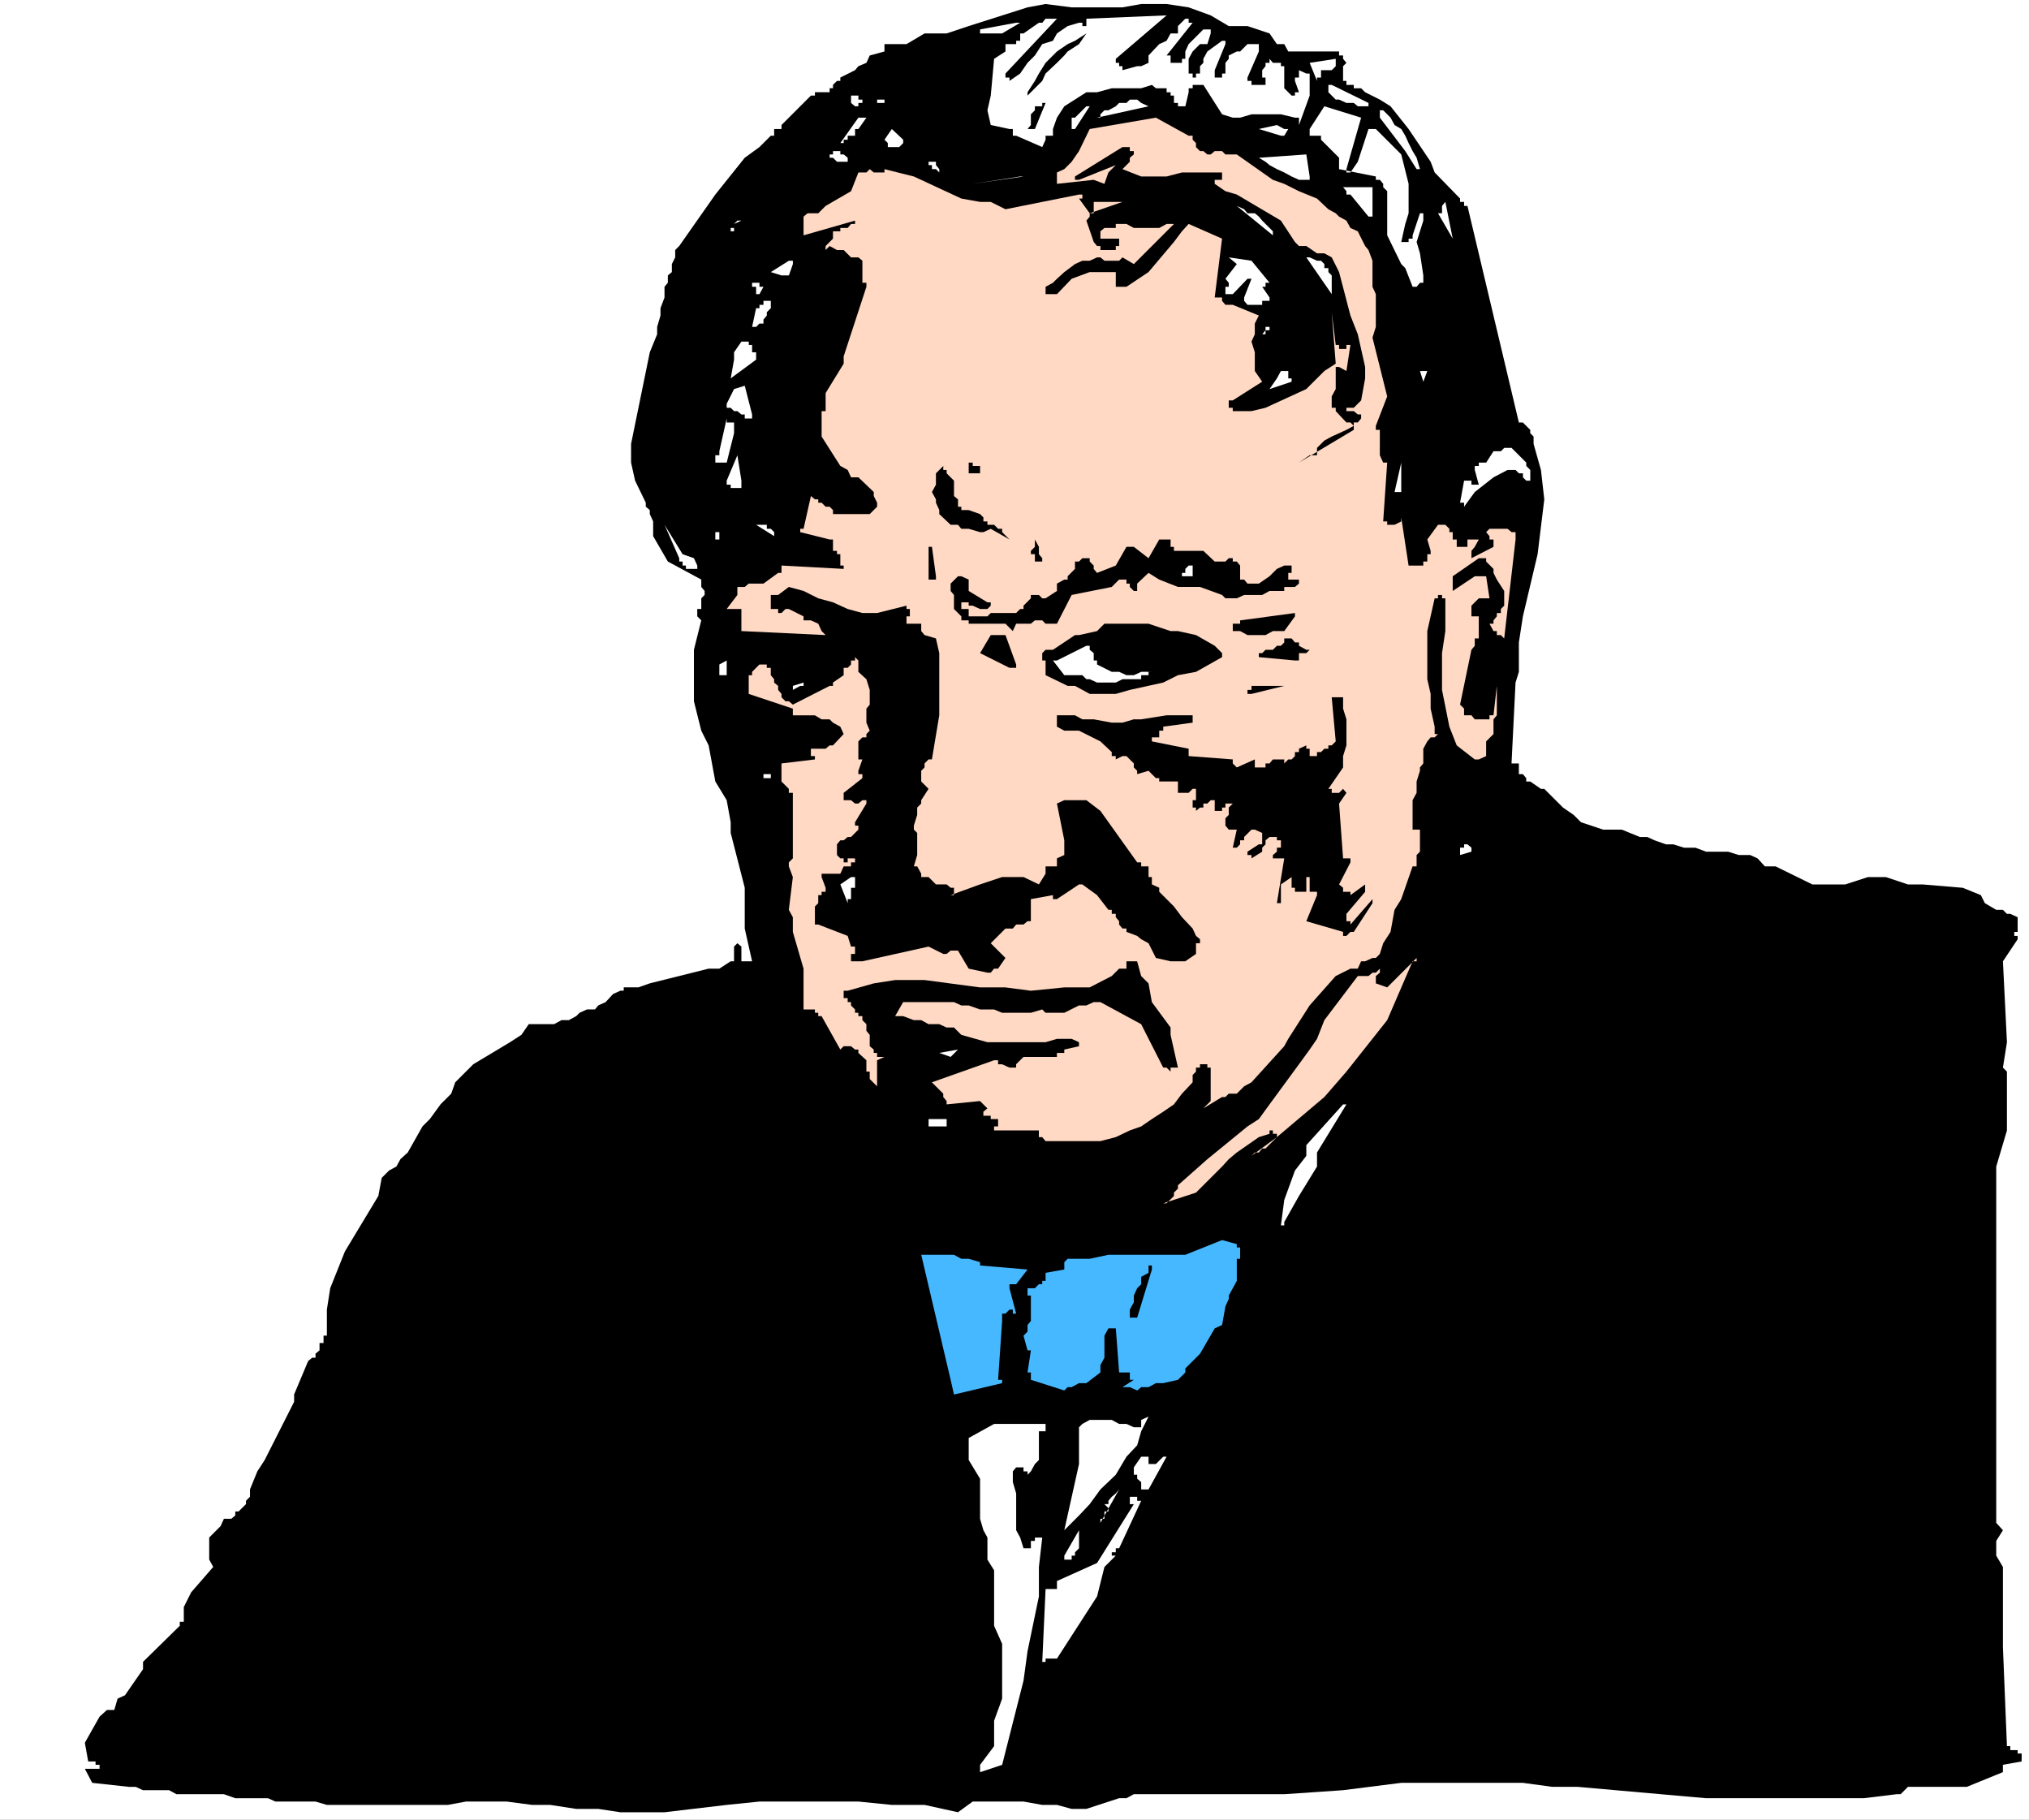 <?xml version="1.0" encoding="UTF-8" standalone="no"?>
<svg
   version="1.0"
   width="129.766mm"
   height="116.354mm"
   id="svg83"
   sodipodi:docname="Male 99.wmf"
   xmlns:inkscape="http://www.inkscape.org/namespaces/inkscape"
   xmlns:sodipodi="http://sodipodi.sourceforge.net/DTD/sodipodi-0.dtd"
   xmlns="http://www.w3.org/2000/svg"
   xmlns:svg="http://www.w3.org/2000/svg">
  <rect width="100%" height="100%" fill="#808080" stroke="none"/>
  <sodipodi:namedview
     id="namedview83"
     pagecolor="#ffffff"
     bordercolor="#000000"
     borderopacity="0.25"
     inkscape:showpageshadow="2"
     inkscape:pageopacity="0.0"
     inkscape:pagecheckerboard="0"
     inkscape:deskcolor="#d1d1d1"
     inkscape:document-units="mm" />
  <defs
     id="defs1">
    <pattern
       id="WMFhbasepattern"
       patternUnits="userSpaceOnUse"
       width="6"
       height="6"
       x="0"
       y="0" />
  </defs>
  <path
     style="fill:#ffffff;fill-opacity:1;fill-rule:evenodd;stroke:none"
     d="M 0,439.762 H 490.455 V 0 H 0 Z"
     id="path1" />
  <path
     style="fill:#000000;fill-opacity:1;fill-rule:evenodd;stroke:none"
     d="m 488.678,424.737 v -0.969 h -0.97 v -0.808 h -1.778 v -0.969 h -0.808 l -0.97,-23.911 v -5.17 -14.217 l -1.616,-2.746 v -3.554 l 1.616,-2.585 -1.616,-1.777 v -4.524 -1.777 -9.694 -70.116 l 2.586,-8.724 v -14.217 l -0.97,-0.969 0.97,-6.139 -0.97,-19.549 3.555,-5.331 v -0.808 h -0.808 v -0.969 h 0.808 v -3.554 l -1.778,-0.808 h -0.808 l -0.97,-0.969 h -1.616 l -2.747,-1.616 -0.97,-1.939 -4.363,-1.777 -9.696,-0.808 h -3.555 l -5.333,-1.777 h -4.363 l -5.494,1.777 h -7.918 l -8.888,-4.362 h -2.586 l -1.778,-1.939 -1.778,-0.808 h -2.747 l -2.586,-0.808 h -5.333 l -2.586,-0.969 h -2.747 l -2.586,-0.808 h -1.778 l -2.747,-0.969 -1.778,-0.808 h -1.778 l -4.363,-1.777 h -4.525 l -5.333,-1.777 -1.778,-1.777 -2.586,-1.777 -4.525,-4.524 h -0.808 l -2.586,-1.777 h -0.97 v -0.808 l -0.808,-0.969 h -0.97 v -2.585 h -1.778 l 0.97,-19.549 0.808,-2.585 v -7.109 l 0.97,-6.301 3.555,-15.025 1.616,-13.248 -0.808,-7.109 -1.778,-6.301 v -1.777 l -0.808,-0.808 v -0.808 l -1.778,-1.777 h -0.97 L 354.712,49.76 h -0.808 V 48.791 H 352.934 V 47.983 l -6.141,-6.301 -0.97,-2.585 -5.333,-7.916 -4.363,-5.493 -2.586,-1.616 -3.555,-1.777 -0.97,-0.969 h -1.778 v -0.808 h -1.778 v -0.969 h -0.808 v -3.554 l 0.808,-0.808 -0.808,-0.969 V 13.409 h -0.97 v -0.969 h -12.282 l -0.97,-1.777 h -1.778 l -1.778,-2.585 -5.333,-1.777 h -4.525 l -4.363,-2.585 -5.333,-1.939 -5.333,-0.808 h -6.141 l -4.525,0.808 h -12.282 l -6.302,-0.808 -4.363,0.808 -14.221,4.524 -5.333,1.777 h -5.333 l -4.363,2.585 h -5.333 v 1.777 l -3.555,0.969 -0.808,1.777 -1.939,0.808 -0.808,0.969 -3.555,1.777 v 0.808 h -0.808 l -0.97,0.969 v 0.808 h -0.808 v 0.969 h -3.555 v 0.808 h -0.97 l -7.11,7.109 V 31.181 h -0.808 -0.97 v 1.616 h -0.808 l -2.747,2.746 -3.555,2.585 -7.11,8.886 -8.726,12.44 -0.97,0.969 v 1.777 l -0.808,1.616 v 1.939 l -0.97,0.808 v 1.777 l -0.808,0.969 v 2.585 l -0.97,2.585 v 1.777 l -0.808,2.746 v 1.777 l -1.778,4.362 -4.525,22.134 v 4.524 l 0.97,4.362 2.586,5.331 v 0.969 l 0.97,0.808 v 0.969 l 0.808,1.777 v 3.554 l 3.555,6.139 8.08,4.362 v 1.777 l 0.808,0.969 v 0.969 l -0.808,0.808 v 2.585 h -0.97 v 1.777 l 0.97,0.969 -1.778,7.109 v 12.44 l 1.778,7.109 1.778,3.554 1.616,8.724 2.747,4.524 0.97,5.331 v 2.585 l 3.394,13.248 v 9.855 l 1.778,7.916 h -2.586 v -3.554 l -0.97,-0.808 -0.808,0.808 v 3.554 h -0.808 l -2.747,1.777 h -2.586 l -14.221,3.554 -2.747,0.969 h -3.555 v 0.808 h -0.808 l -1.778,0.808 -1.778,1.939 -1.778,0.808 -0.808,0.969 h -1.939 l -1.778,0.808 -0.808,0.808 -1.778,0.969 h -1.778 l -1.778,0.969 h -6.141 l -1.778,2.585 -2.747,1.777 -8.888,5.331 -4.363,4.362 -0.97,2.747 -2.586,2.585 -2.586,3.554 -1.778,1.777 -3.555,6.301 -1.778,1.616 -0.97,1.777 -1.778,0.969 -1.778,1.777 -0.808,4.362 -8.08,13.409 -3.555,8.886 -0.808,5.17 v 6.301 h -0.808 v 1.777 h -0.97 v 1.777 l -0.97,0.808 v 0.969 h -0.808 l -0.97,0.808 -3.394,8.078 v 1.777 l -7.11,14.056 -1.778,2.746 -1.778,4.362 v 1.777 l -0.97,0.969 v 0.808 l -1.778,1.777 h -0.808 v 0.969 l -0.97,0.808 h -1.778 l -0.808,1.777 -2.747,2.747 v 5.331 l 0.97,1.777 -5.333,6.139 -1.778,3.554 v 3.554 h -0.97 v 0.969 l -8.888,8.724 v 1.777 l -4.363,6.301 -1.778,0.808 -0.808,2.746 h -1.778 l -1.778,1.616 -3.555,6.301 0.808,4.524 h 1.778 v 0.808 h 0.97 v 0.969 h -3.555 l 1.778,3.393 8.888,0.969 h 1.616 l 1.778,0.808 h 6.302 l 1.778,0.969 h 4.363 1.778 5.333 l 2.747,0.969 h 7.918 l 1.778,0.808 h 9.696 l 2.747,0.808 h 29.25 l 4.363,-0.808 h 9.858 l 6.141,0.808 h 4.363 l 6.302,0.969 h 5.333 l 5.333,0.808 h 10.666 l 15.029,-1.777 7.918,-0.808 h 23.917 l 8.08,0.808 h 7.918 l 8.08,1.777 3.555,-2.585 h 12.282 l 4.525,0.808 h 3.555 l 3.555,0.969 h 3.555 l 7.918,-2.585 h 1.778 l 1.778,-0.969 h 3.555 0.808 9.858 22.139 l 14.221,-0.969 14.059,-1.777 h 29.411 l 7.11,0.969 h 6.141 l 31.027,2.746 h 38.138 l 7.918,-0.969 h 0.97 l 1.778,-1.777 h 14.221 l 8.726,-3.554 v -0.808 -0.969 l 4.525,-0.808 z"
     id="path2" />
  <path
     style="fill:#ffffff;fill-opacity:1;fill-rule:evenodd;stroke:none"
     d="m 369.902,116.161 v -2.585 l -0.97,-0.969 v -0.808 l -3.555,-3.554 h -1.778 l -0.808,0.808 h -1.778 l -1.778,2.747 h -1.778 v 0.808 h -0.97 v 0.969 l 0.97,3.554 h -1.778 v -0.969 h -1.778 l -0.97,5.331 h 0.97 v 0.969 l 2.586,-3.554 4.525,-3.554 3.394,-1.777 h 1.939 l 0.808,0.808 h 0.97 v 0.969 l 0.808,0.808 h 0.97 v 0.969 z"
     id="path3" />
  <path
     style="fill:#ffd9c4;fill-opacity:1;fill-rule:evenodd;stroke:none"
     d="m 366.347,130.378 v -1.777 h -0.97 l -0.97,-0.808 h -4.363 l -0.808,0.808 0.808,0.969 v 0.808 h 0.97 v 1.777 l -5.333,2.747 v -1.777 l 0.808,-0.969 0.97,-1.777 h -1.778 -0.97 v 1.777 h -2.586 v -1.777 h -0.97 v -1.777 h -0.808 v -0.808 l -0.97,-0.969 h -1.778 l -2.586,3.554 0.808,2.747 v 0.808 h -0.808 v 1.777 h -0.97 v 0.969 h -3.555 l -1.778,-11.632 v 0.969 l -1.616,0.808 h -1.778 v -0.808 h -0.97 l 0.97,-14.217 h -0.97 l -0.808,-1.777 v -6.139 h -0.97 v -0.969 l 2.747,-7.109 -3.555,-14.217 0.808,-2.585 v -7.916 l -0.808,-1.777 v -6.301 l -0.97,-2.585 -0.808,-0.969 -1.778,-3.554 -1.778,-0.808 -0.97,-1.777 -1.778,-0.969 -0.808,-0.808 -1.778,-0.969 -2.747,-2.585 -4.363,-1.777 -3.555,-1.777 -2.747,-0.969 -8.726,-6.139 h -2.747 l -0.808,-0.808 h -1.778 l -0.97,0.808 h -0.808 l -0.97,-0.808 h -0.808 l -0.97,-0.969 V 34.574 l -0.808,-0.808 v -0.969 h -0.97 l -7.918,-4.362 -15.998,2.746 -2.586,5.331 -1.778,2.585 -1.778,1.777 -1.778,0.808 v 2.746 l 8.888,-0.969 2.586,0.969 0.97,-2.746 1.778,-1.777 -8.888,3.554 h -0.97 v -0.808 l 11.474,-7.109 h 1.778 v 0.969 h 0.97 v 0.808 l -0.97,0.808 v 0.969 l -1.778,1.777 4.525,1.777 h 6.141 l 3.717,-0.969 h 9.696 v 1.777 h -1.778 v 0.969 l 2.586,1.777 2.747,0.808 10.666,6.301 3.394,5.17 0.97,0.969 h 1.778 l 2.586,1.777 h 1.778 l 1.778,0.969 1.778,3.554 2.747,10.501 1.778,4.524 1.778,7.916 v 2.746 l -0.97,5.331 -1.778,1.777 h -1.778 v -0.969 1.777 h 1.778 l 0.97,0.808 h 0.808 v 0.969 l -0.808,0.969 h -0.97 v 0.808 l -0.808,-0.808 h -0.97 l -2.586,-2.746 v -0.808 h -0.97 v -2.746 l 0.97,-1.777 v -5.331 h 0.808 l 1.778,0.969 0.97,-6.301 h -0.97 v 0.969 h -1.778 v -0.969 h -0.808 l -0.97,-7.916 0.97,12.44 -2.747,1.777 -1.778,1.777 -2.586,2.585 -9.858,4.524 -3.394,0.808 h -4.525 v -0.808 h -0.97 v -1.777 h 0.97 l 7.11,-4.524 -1.778,-2.585 v -4.524 l -0.808,-2.585 0.808,-1.777 v -2.585 l 0.97,-1.939 -6.302,-2.585 h -1.778 l -0.808,-0.969 v -0.808 h -1.778 l 1.778,-14.217 -8.08,-3.554 -1.616,1.777 -1.939,2.585 -6.141,7.27 -5.333,3.554 H 269.71 V 65.754 h -6.302 l -4.363,1.616 -3.555,3.716 h -2.747 v -1.777 l 1.778,-0.969 0.97,-0.969 1.778,-1.616 2.586,-1.939 1.778,-0.808 h 1.778 l 1.778,-0.808 h 0.808 l 0.97,0.808 h 3.555 l 0.808,-0.808 2.747,1.616 9.696,-9.694 h -1.778 l -1.778,0.969 h -6.141 l -1.778,-0.969 h -2.586 v 0.969 h -2.747 l -0.97,0.808 v 1.777 h 4.525 v 1.777 h -0.808 v 0.969 h -3.717 v -0.969 h -0.808 l -0.808,-0.969 -1.778,-5.17 0.808,-0.969 v -0.808 l 7.918,-2.746 h -6.949 v 2.746 h -0.97 l -2.586,-3.554 h 0.808 v -0.969 h -0.808 l -17.776,3.554 -3.555,-1.777 h -2.586 l -4.525,-0.808 -11.474,-5.331 -7.11,-1.777 v 0.808 h -2.586 l -0.97,-0.808 -0.808,0.808 h -1.939 l -1.778,4.524 -6.141,3.554 -1.778,1.777 h -2.586 l -0.97,0.808 v 0.969 0.808 0.969 0.808 0.969 l 12.443,-3.554 v 0.808 h -0.97 l -0.808,0.969 h -1.778 v 0.808 h -1.778 v 1.777 l -1.778,1.777 v 0.969 l 0.97,-0.969 1.778,0.969 h 1.616 l 1.778,1.777 h 1.778 l 0.97,0.808 v 5.331 h 0.97 v 0.969 l -5.494,16.802 v 1.777 l -4.363,7.109 v 4.362 h -0.97 v 6.139 l 4.525,7.109 1.778,0.969 0.808,1.777 h 1.778 l 3.717,3.554 v 0.969 l 0.808,1.616 v 0.969 l -1.778,1.777 h -8.888 v -0.969 l -0.808,-0.808 h -0.97 l -0.97,-0.969 h -0.808 v -0.808 h -0.808 l -0.97,-0.808 -1.778,7.916 h -0.808 v 0.808 l 7.11,1.777 h 0.808 v 2.747 h 0.97 v 0.808 h 0.808 v 2.746 h 0.808 v 0.808 l -15.029,-0.808 v 1.777 h -0.808 l -3.555,2.585 h -3.555 l -0.97,0.808 h -1.778 v 1.939 l -2.586,3.393 h 3.555 v 5.331 l 20.362,0.969 -0.97,-0.969 -0.808,-1.777 -1.778,-0.808 h -1.778 v -0.969 l -3.555,-1.777 h -0.808 l -0.97,0.969 h -0.808 v -0.969 h -1.778 v -3.393 h 1.778 l 2.586,-1.939 3.555,0.969 3.555,1.777 3.555,0.969 3.555,1.616 3.555,0.969 h 3.555 l 7.11,-1.777 v 0.808 h 0.808 v 1.777 h -0.808 v 1.777 h 3.555 v 1.777 l 0.808,0.969 2.747,0.808 0.808,3.554 v 15.025 l -1.778,10.663 h -0.808 l -0.97,0.969 v 0.969 l -0.808,0.808 v 2.585 l 1.778,1.777 -1.778,2.747 v 0.808 l -0.97,0.969 v 1.777 l -0.808,2.585 v 0.969 l 0.808,0.808 v 5.331 l -0.808,2.746 h 0.808 l 0.97,1.777 v 0.808 h 0.808 0.97 l 1.778,1.777 h 2.586 l 0.97,0.808 h 0.808 v 1.777 h -0.808 l 7.11,-2.585 5.333,-1.777 h 0.808 0.97 3.394 l 3.717,1.777 1.616,-2.585 v -1.777 h 1.778 0.97 v -0.969 -0.969 l 1.778,-0.808 v -1.777 -0.808 -0.969 l -1.778,-8.886 1.778,-0.808 h 5.333 l 3.394,2.585 8.888,12.44 h 0.97 v 0.969 h 1.778 v 1.777 0.808 h 0.808 v 1.777 l 1.778,0.808 v 0.969 l 3.555,3.554 1.939,2.585 2.586,2.747 0.808,1.777 0.97,0.808 v 0.969 h -0.97 v 2.585 l -2.586,1.777 h -3.555 l -3.555,-0.808 -1.778,-3.554 -1.778,-0.969 -0.97,-0.808 -2.586,-0.969 v -0.808 h -0.97 l -0.808,-0.969 v -0.808 l -0.808,-0.969 v -0.808 h -0.97 v -0.969 h -0.808 l -2.747,-3.554 -3.555,-2.585 h -0.808 l -5.333,3.554 h -0.97 v -0.969 l -5.333,0.969 v 5.331 h -0.808 l -0.97,0.808 h -1.778 l -0.808,0.969 h -1.778 l -3.555,3.554 3.555,3.554 -1.778,2.585 h -0.97 l -0.808,0.969 h -0.808 l -4.525,-0.969 -2.586,-4.362 h -1.778 l -0.97,0.808 h -0.808 l -3.555,-1.777 -15.998,3.554 h -0.97 -0.808 -0.97 v -1.777 h 0.97 v -0.808 h 0.808 -0.808 v -0.969 h -0.97 l -0.808,-2.585 -7.11,-2.746 h -0.808 v -4.362 l 0.808,-0.808 v -1.939 h 0.808 v -0.808 h 0.97 v -0.969 l -0.97,-2.585 v -0.808 h 4.525 l 0.808,-1.777 h 0.97 0.808 v -0.969 h 0.97 v -0.969 h -1.778 v 0.969 h -0.97 v -0.969 h -0.808 l -0.808,-0.808 v -2.585 l 0.808,-0.969 h 0.808 l 0.97,-0.808 h 0.808 l 1.778,-1.777 v -0.969 h -0.808 v -0.808 l 2.747,-4.524 v -0.808 h -0.97 l -0.97,0.808 h -0.808 l -0.97,-0.808 h -0.808 -0.97 v -1.777 l 4.525,-3.554 v -0.969 h -0.97 v -0.808 l 0.97,-2.747 h -0.97 v -4.362 l 0.97,-0.969 h 0.97 v -0.808 l 0.808,-0.808 -0.808,-1.939 v -3.393 l 0.808,-0.969 v -3.554 l -0.808,-2.585 -1.939,-1.777 v -2.746 l -0.808,-0.808 v 0.808 h -0.97 v 0.969 l -0.808,0.808 h -0.97 v 1.777 l -2.586,1.777 v 0.808 h -0.808 l -8.888,4.524 -0.97,-0.808 h -0.808 l -0.97,-0.969 v -0.808 l -0.808,-0.969 v -0.969 l -0.97,-0.808 v -0.808 l -0.808,-0.969 v -1.777 h -0.97 v -0.808 h -1.778 l -1.778,1.777 v 0.808 h -0.808 v 4.524 l 10.666,3.554 v 1.616 h 5.333 l 1.616,0.969 h 1.939 l 0.808,0.808 1.778,0.969 0.808,1.777 -2.586,2.746 h -0.808 l -0.97,0.808 h -3.555 v 0.808 h -0.808 0.808 v 0.969 h 0.97 v 0.808 l -8.08,0.969 v 4.362 l 1.778,1.777 v 0.969 h 0.97 v 13.248 1.777 0.808 l -0.97,0.969 v 0.969 l 0.97,2.585 -0.97,7.916 0.97,1.777 v 2.747 0.808 l 2.586,8.886 v 9.855 h 2.747 v 0.808 h 0.808 v 0.808 h 0.808 l 4.525,8.078 0.808,-0.808 h 1.778 l 0.97,0.808 h 0.808 v 0.808 l 1.939,1.777 v 2.747 h 0.808 v 1.777 l 1.778,1.777 v -1.777 -0.969 -0.808 -2.747 l 1.778,-0.808 h -1.778 v -0.969 h -0.808 v -0.808 l -0.97,-0.808 v -2.746 l -0.808,-0.969 v -1.616 l -0.97,-0.969 V 245.569 h -0.97 v -0.808 h -0.808 v -0.808 l -0.97,-0.969 v -0.808 h -0.808 v -0.969 h -0.97 v -1.777 h 0.97 l 6.302,-1.777 5.171,-0.808 h 7.11 l 13.413,1.777 h 6.141 l 6.141,0.808 8.08,-0.808 h 6.141 l 5.333,-2.747 1.778,-1.777 h 0.808 0.97 v -1.777 h 2.586 l 0.97,3.554 1.778,1.777 0.808,4.524 4.525,6.139 v 1.777 l 1.778,7.916 h -1.778 v 0.969 l -0.97,-0.969 h -0.808 l -5.333,-10.501 -9.858,-5.331 h -1.616 l -1.778,0.808 h -1.778 l -3.555,1.777 h -4.525 l -0.808,-0.808 -2.747,0.808 h -6.949 l -1.939,-0.808 h -3.394 l -2.747,-0.969 h -1.778 l -1.778,-0.808 h -12.282 l -1.939,3.393 h 1.939 l 2.586,0.969 h 1.778 l 1.778,0.969 h 2.586 l 1.778,0.808 h 1.778 l 1.778,1.777 6.302,1.777 h 14.059 l 2.747,-0.808 h 3.555 l 1.778,0.808 v 0.969 l -3.555,0.808 v 0.808 h -1.778 v 0.969 h -8.08 l -1.778,1.777 v 0.808 h -1.616 l -1.778,-0.808 h -0.97 v -0.969 h -0.97 l -15.029,5.331 2.747,2.747 v 0.808 l 0.808,0.969 v 0.808 l 8.08,-0.808 1.778,1.777 -0.97,0.808 v 0.969 h -0.808 v 0.808 h -1.778 1.778 v -0.808 h 2.586 v 0.808 h 0.808 0.97 v 1.777 h -0.97 v 0.969 h -0.808 11.635 v 1.616 h 0.808 l 0.808,0.969 h 13.251 l 3.717,-0.969 3.394,-1.616 2.747,-0.969 2.586,-1.777 2.747,-1.777 2.586,-1.777 1.939,-2.585 2.586,-2.747 v -1.777 l 0.808,-0.808 v -0.969 h 0.97 v -0.808 h 1.778 v 0.808 h 0.808 v 8.078 l -1.778,1.777 4.525,-2.747 h 0.808 l 0.808,-0.808 h 1.939 l 1.778,-1.777 1.778,-0.969 7.918,-8.724 0.97,-1.777 5.171,-8.078 6.302,-7.109 3.555,-1.777 h 1.778 l 0.808,-1.777 h 0.97 l 1.778,-0.808 h 0.808 l 0.97,-0.969 0.808,-2.585 1.778,-2.747 0.97,-5.331 1.616,-2.585 2.747,-7.916 h 0.97 v -2.746 l 0.808,-0.808 v -5.331 h -1.778 v -7.109 l 0.97,-1.777 v -2.746 l 0.808,-2.585 v -0.808 l 0.808,-0.969 v -3.554 l 0.97,-1.777 0.808,-0.969 h 0.97 l 0.808,-0.808 h -0.808 v -1.777 l -0.97,-4.362 v -3.554 l -0.808,-3.554 v -11.632 l 1.778,-7.916 h 0.808 v -0.808 h 0.97 v 0.808 h 0.808 v 7.916 l -0.808,5.331 v 8.886 l 1.778,8.886 1.778,4.524 4.363,3.393 h 0.97 l 1.778,-0.808 v -0.969 -0.808 -1.777 l 1.778,-1.777 V 173.837 l 0.808,-0.969 v -7.109 l -0.808,7.109 h -0.97 v 0.969 h -3.555 l -0.808,-0.969 h -0.97 -0.808 v -1.616 l -0.97,-0.969 2.747,-13.248 0.808,-0.969 v -1.777 h 0.97 v -1.777 -3.554 h -1.778 v -2.585 l 1.778,-1.777 h 2.586 l -0.808,-5.331 h -2.747 l -5.333,3.554 v -3.554 l 6.302,-4.362 h 1.778 v 0.808 l 1.778,1.777 v 0.969 l 0.808,1.616 1.778,2.747 v 3.554 l -0.808,0.808 v 0.969 h -0.97 v 0.808 l -0.808,0.969 v 0.808 h -0.97 l 0.97,1.777 h 0.808 v 0.969 h 0.97 l 0.808,0.808 z"
     id="path4" />
  <path
     style="fill:#ffffff;fill-opacity:1;fill-rule:evenodd;stroke:none"
     d="m 357.459,211.965 v -0.808 z"
     id="path5" />
  <path
     style="fill:#ffffff;fill-opacity:1;fill-rule:evenodd;stroke:none"
     d="m 355.681,204.856 -0.97,-0.808 h -0.808 v 0.808 h -0.97 v 0.969 0.808 l 2.747,-0.808 z"
     id="path6" />
  <path
     style="fill:#ffffff;fill-opacity:1;fill-rule:evenodd;stroke:none"
     d="m 351.156,57.676 -1.778,-8.886 -0.808,0.969 v 0.808 0.969 h -0.97 z"
     id="path7" />
  <path
     style="fill:#ffffff;fill-opacity:1;fill-rule:evenodd;stroke:none"
     d="m 345.016,89.665 h -0.97 -0.808 l 0.808,2.585 z"
     id="path8" />
  <path
     style="fill:#ffffff;fill-opacity:1;fill-rule:evenodd;stroke:none"
     d="m 344.046,66.562 -0.808,-5.331 -0.808,-2.746 1.616,-5.17 v -1.777 h -0.808 l -1.778,5.331 v 0.808 h -0.97 v 0.808 h -1.778 l 0.97,-4.362 0.808,-2.585 v -7.109 l -1.778,-7.109 -6.141,-6.139 h -1.778 l -2.586,7.916 -1.778,2.585 h -0.97 v -0.808 l 3.555,-12.44 -8.888,-2.746 -3.555,5.493 v 1.616 h 1.778 0.97 v 0.969 l 4.363,4.362 v 2.746 l 8.888,1.777 v 0.808 h 0.97 l 0.808,0.969 v 0.808 l 0.97,0.969 V 56.869 l 3.394,6.947 0.97,0.969 1.778,4.524 h 0.97 l 0.808,-0.969 h 0.808 z"
     id="path9" />
  <path
     style="fill:#ffffff;fill-opacity:1;fill-rule:evenodd;stroke:none"
     d="m 343.238,40.874 -0.808,-2.746 -0.97,-1.616 -0.97,-1.939 -0.808,-1.777 -0.97,-1.616 -1.616,-0.969 -0.97,-1.777 -1.778,-1.777 h -0.808 v 0.969 0.808 l 6.141,8.078 2.747,4.362 h 0.808 v 0.808 z"
     id="path10" />
  <path
     style="fill:#ffd9c4;fill-opacity:1;fill-rule:evenodd;stroke:none"
     d="m 342.43,231.513 -7.11,7.109 -2.747,-0.969 v -1.777 l 0.97,-0.808 v -0.969 l -0.97,0.969 h -0.808 l -0.97,0.808 h -2.586 l -8.08,10.663 -1.778,4.524 -1.778,2.585 -2.586,3.554 -7.11,9.694 -2.586,3.554 -2.747,1.777 -9.696,7.916 -7.11,6.301 v 0.808 l -0.97,0.969 v 0.808 l -1.778,1.777 h -0.808 l 7.918,-2.585 6.302,-6.301 1.616,-1.777 1.939,-1.616 5.333,-3.716 2.586,-0.808 v -0.808 h 0.808 v 0.808 h 0.97 v 0.808 l -2.747,2.746 h -0.808 l -0.808,0.969 h -0.97 l -0.808,0.808 6.141,-4.524 11.474,-9.694 5.333,-6.139 9.858,-12.44 6.141,-14.217 h 0.97 z"
     id="path11" />
  <path
     style="fill:#ffffff;fill-opacity:1;fill-rule:evenodd;stroke:none"
     d="m 338.713,117.13 v -5.331 l -1.616,7.109 h 1.616 v -0.969 z"
     id="path12" />
  <path
     style="fill:#000000;fill-opacity:1;fill-rule:evenodd;stroke:none"
     d="m 331.764,218.266 v -0.969 l -5.333,6.139 v -0.808 h -0.97 v -1.777 l 4.525,-5.331 v -1.777 l -3.555,2.585 v -0.808 h -1.778 v -0.969 l -0.97,-0.808 2.747,-5.331 v -0.969 h -1.778 l -0.97,-13.248 1.778,-2.585 -0.808,-0.969 -0.97,0.969 h -1.778 v -0.969 h -0.808 l 3.555,-5.17 v -2.747 l 0.808,-2.585 V 173.837 l -0.808,-2.585 v -2.746 h -2.747 l 0.97,10.663 -0.97,0.969 h -0.808 v 0.808 h -0.97 l -0.808,0.808 h -0.97 v 0.969 h -1.778 v -0.969 -0.808 h -0.808 v -0.808 l -1.778,0.808 v 0.808 h -0.97 v 0.969 l -0.808,0.808 h -0.808 l -0.97,0.969 v -0.969 h -2.747 l -0.808,0.969 h -0.97 v 0.969 h -2.586 v -1.939 l -4.363,1.939 -0.97,-0.969 v -0.969 l -10.666,-0.808 v -1.777 l -8.888,-1.777 v -0.969 h 1.778 v -1.616 h 0.97 v -0.969 l 7.11,-0.969 v -1.777 h -0.97 -2.586 -2.747 l -6.141,0.969 h -1.778 l -2.747,0.808 h -2.586 l -4.363,-0.808 h -2.747 l -1.778,-0.969 h -0.808 -0.97 -2.586 v 0.969 1.777 l 1.778,0.969 h 3.555 l 5.171,2.585 2.747,2.585 v 0.969 h 0.97 v 0.808 l 1.616,-0.808 h 0.97 l 1.778,1.777 v 0.969 l 0.808,0.808 v 0.808 l 2.747,-0.808 1.778,1.777 h 0.808 v 0.808 h 0.97 1.778 1.778 v 2.746 h 2.586 l 0.97,-0.969 h 0.808 v 2.747 h -0.808 v 1.777 h 0.808 v 0.808 l 0.97,-0.808 h 0.808 v -0.969 h 0.97 l 0.808,-0.808 h 0.97 v 1.777 0.808 h 1.778 v -0.808 h 0.808 v -0.969 h 1.778 l -0.97,0.969 v 1.777 l -0.808,0.808 v 1.777 l 0.808,0.969 h 1.939 l -0.97,4.362 h 0.97 l 0.808,-0.808 v -0.969 h 0.97 v -0.808 l 1.778,-1.777 h 0.808 l 1.778,0.808 v 2.747 h -0.808 l -2.747,1.777 v 0.808 h 0.97 v 0.808 l 2.586,-1.616 v -0.969 l 0.808,-0.808 v -0.969 l 0.97,-0.808 h 1.778 v 0.808 h 0.97 v 1.777 h -0.97 v 0.969 l -0.97,0.808 v 0.808 h 2.747 l -1.778,10.824 h 0.97 v -4.524 l 2.586,-1.777 v 2.585 h 0.808 v 0.969 h 0.97 v 0.808 -0.808 h 1.778 v -3.554 h 0.808 v 3.554 h 1.778 v 0.808 l -2.586,6.301 8.888,2.585 v 0.969 h 0.808 l 0.97,-0.969 h 0.808 z"
     id="path13" />
  <path
     style="fill:#ffffff;fill-opacity:1;fill-rule:evenodd;stroke:none"
     d="m 331.764,51.537 v -6.301 h -0.97 -0.808 -0.97 -0.808 -0.97 -0.808 -0.97 -0.808 l 0.808,0.969 v 0.808 h 0.97 l 4.363,5.331 h 0.97 z"
     id="path14" />
  <path
     style="fill:#ffffff;fill-opacity:1;fill-rule:evenodd;stroke:none"
     d="m 330.795,24.88 -8.888,-4.362 h -0.808 v 0.808 0.969 l 0.808,0.808 0.97,0.969 h 0.808 l 1.778,0.808 h 1.778 l 0.97,0.808 h 1.778 0.808 z"
     id="path15" />
  <path
     style="fill:#000000;fill-opacity:1;fill-rule:evenodd;stroke:none"
     d="m 327.24,102.913 -1.778,0.969 -1.778,0.808 -1.778,0.808 -1.778,0.969 -1.778,1.777 v 1.777 h -1.778 l -2.586,1.777 13.251,-7.916 h 0.97 -0.97 z"
     id="path16" />
  <path
     style="fill:#ffffff;fill-opacity:1;fill-rule:evenodd;stroke:none"
     d="m 324.654,266.895 -8.888,9.855 v 2.585 l -2.747,3.554 -2.586,7.109 -0.808,6.139 h 0.808 v -0.808 l 3.555,-6.301 4.363,-7.109 v -0.808 -0.969 -0.808 -0.808 l 7.11,-11.632 z"
     id="path17" />
  <path
     style="fill:#ffffff;fill-opacity:1;fill-rule:evenodd;stroke:none"
     d="m 322.876,14.217 -6.302,0.969 1.778,4.362 v -0.808 h 0.97 v -0.969 -0.808 h 0.808 1.778 l 0.97,-0.969 v -0.808 z"
     id="path18" />
  <path
     style="fill:#ffffff;fill-opacity:1;fill-rule:evenodd;stroke:none"
     d="m 321.907,71.086 v -1.777 -1.939 -0.808 l -0.808,-0.808 v -0.969 h -0.97 v -0.969 l -0.808,-0.808 h -0.97 l -1.778,-0.808 h -0.808 z"
     id="path19" />
  <path
     style="fill:#ffffff;fill-opacity:1;fill-rule:evenodd;stroke:none"
     d="m 316.574,42.651 -0.808,-5.331 -11.474,0.808 1.616,0.969 0.97,0.808 1.778,0.969 1.778,0.808 1.778,0.969 1.778,0.808 h 1.778 0.808 z"
     id="path20" />
  <path
     style="fill:#ffffff;fill-opacity:1;fill-rule:evenodd;stroke:none"
     d="m 316.574,23.103 v -4.362 -0.969 h -0.808 l -1.778,-0.808 v 1.777 h -0.97 v 0.808 l 0.97,2.746 h -0.97 v 0.808 h -0.808 l -1.778,-1.777 v -5.331 h -0.808 v -0.808 h -1.939 l -0.808,-0.969 v 0.969 h -0.97 v 0.808 l -0.808,0.969 v 1.777 h 0.808 v 1.777 h -3.394 v -0.969 h -0.97 v -0.808 l 2.747,-6.301 v -1.777 h -2.747 l -1.778,1.777 h -0.808 l -1.939,0.969 v 0.808 l -0.808,0.969 v 2.585 h -0.808 v 0.969 h -1.778 v -0.969 -0.808 l 2.586,-6.301 V 9.855 h -0.808 l -3.555,2.585 -0.97,1.777 v 0.969 l -0.808,0.808 v 1.777 h -0.97 v 0.969 h -0.808 v -0.969 h -0.97 v -3.554 l 0.97,-1.777 1.778,-1.777 h 1.778 l 0.808,-2.585 V 7.109 h -1.778 l -3.555,3.554 -0.808,1.777 v 1.777 h -0.808 v 0.969 h -2.747 V 13.409 h -0.97 l 6.302,-7.916 h -0.97 V 4.524 h -0.808 l -1.778,1.777 v 1.777 h -1.778 l -0.97,1.777 -1.778,0.808 -2.586,2.746 v 1.777 l -1.778,0.808 h -0.97 l -3.555,0.969 v -0.969 h -0.808 V 15.187 H 269.71 V 14.217 L 281.992,3.716 262.6,4.524 v 1.777 h -0.97 V 5.493 h -0.808 l -2.747,0.808 -2.586,1.777 -0.97,1.777 -2.586,0.808 -1.778,2.746 -1.778,1.777 -1.778,2.585 -2.586,1.777 v -0.808 h -0.97 V 17.771 L 255.489,4.524 h -2.747 l -0.808,0.969 h -0.808 l -3.717,2.585 h -0.808 v 1.777 h -0.97 v 0.808 h -2.586 v 1.777 l -2.747,1.777 -0.808,8.886 -0.808,3.554 0.808,3.554 4.525,0.969 h 0.808 v 1.616 h 0.808 l 6.302,2.746 0.808,-1.777 v -0.969 h 1.778 V 31.181 l 0.97,-2.746 1.778,-2.746 5.333,-3.393 h 2.586 l 3.555,-0.969 h 7.11 l 2.586,-0.808 0.97,0.808 h 2.586 v 0.969 h 0.97 v 0.808 h 0.808 v 1.777 h 0.97 v 0.808 h 1.778 l 0.808,-3.393 v -0.969 h 0.97 v -0.808 h 2.586 l 4.525,7.109 2.586,0.808 h 1.778 l 2.747,-0.808 h 7.11 l 3.394,0.808 h 0.97 v 1.777 z"
     id="path21" />
  <path
     style="fill:#000000;fill-opacity:1;fill-rule:evenodd;stroke:none"
     d="m 0.97,226.99 v -2.585 z"
     id="path22" />
  <path
     style="fill:#000000;fill-opacity:1;fill-rule:evenodd;stroke:none"
     d="m 315.766,157.035 -1.778,-0.969 v -0.808 h -0.97 l -0.808,-0.969 h -0.808 -0.97 v 0.969 l -0.808,0.808 h -0.97 l -0.97,0.969 h -0.808 -0.97 l -0.808,0.808 h -0.808 v 0.969 l 8.726,0.808 h 0.97 v -0.808 -0.969 h 1.778 l 0.808,-0.808 z"
     id="path23" />
  <path
     style="fill:#000000;fill-opacity:1;fill-rule:evenodd;stroke:none"
     d="m 313.988,140.071 h -2.586 v -1.616 h 0.808 v -1.777 h -1.778 l -1.778,0.808 -1.778,1.777 -2.586,1.777 h -2.747 l -0.808,-0.969 h -0.97 v -3.393 l -0.808,-0.969 h -0.97 v -0.808 h -0.97 l -0.808,0.808 h -2.586 l -2.747,-2.585 h -7.11 v -0.969 h -0.808 v -1.777 h -2.747 l -2.586,4.524 -3.555,-2.747 h -1.778 l -2.586,4.524 -4.525,1.777 -0.808,-0.969 v -0.808 l -0.97,-0.969 v -0.808 h -1.778 l -0.808,0.808 h -0.97 v 1.777 l -1.778,1.777 v 0.808 h -0.808 l -1.778,0.969 v 0.808 0.969 l -2.747,1.777 h -0.808 l -0.808,-0.808 h -1.939 v 0.808 l -1.778,1.777 v 0.808 h -0.808 l -0.97,0.969 h -6.141 l -0.808,0.808 h -4.525 v -0.808 -0.969 h -1.778 v -1.616 h 1.778 v 0.808 h 0.97 l 1.778,0.808 h 1.778 l 0.808,-0.808 v -0.808 h -0.808 l -4.525,-2.746 v -2.747 l -1.778,-0.808 h -0.808 l -1.778,1.777 v 1.777 l 0.808,0.969 v 3.393 l 1.778,1.777 v 0.969 h 1.778 v 0.808 h 0.97 1.778 6.141 l 1.778,1.777 0.808,-1.777 h 0.97 0.808 1.778 l 0.97,-0.808 h 1.778 l 0.808,0.808 h 2.747 l 3.555,-6.947 9.696,-1.939 1.778,-1.777 h 1.778 v 0.969 h 0.808 v 0.808 l 0.97,0.969 h 0.808 v -1.777 l 2.747,-2.585 2.586,1.616 4.525,1.777 h 5.333 l 5.333,1.939 0.808,0.808 h 2.747 l 1.778,-0.808 h 4.363 l 1.778,-0.969 h 3.555 v -0.969 h 2.586 l 0.97,-0.808 z"
     id="path24" />
  <path
     style="fill:#000000;fill-opacity:1;fill-rule:evenodd;stroke:none"
     d="m 313.019,148.957 v -0.808 l -13.251,1.777 v 0.808 h -0.808 -0.97 v 1.777 h 1.778 l 1.778,0.969 h 0.97 1.778 1.616 l 1.778,-0.969 h 1.939 0.808 z"
     id="path25" />
  <path
     style="fill:#ffffff;fill-opacity:1;fill-rule:evenodd;stroke:none"
     d="m 312.211,91.442 h -0.808 v -1.777 h -0.97 -0.808 l -0.97,1.777 h -0.97 0.97 l -1.778,2.585 5.333,-1.777 z"
     id="path26" />
  <path
     style="fill:#ffffff;fill-opacity:1;fill-rule:evenodd;stroke:none"
     d="m 310.433,31.181 -1.778,-0.969 -4.363,0.969 5.333,1.616 h 0.808 l 0.97,-1.616 z"
     id="path27" />
  <path
     style="fill:#000000;fill-opacity:1;fill-rule:evenodd;stroke:none"
     d="m 310.433,165.759 h -7.11 -0.808 v 0.969 h -0.97 v 0.969 h 0.97 z"
     id="path28" />
  <path
     style="fill:#ffffff;fill-opacity:1;fill-rule:evenodd;stroke:none"
     d="m 307.686,55.899 -0.808,-0.808 -0.97,-0.969 -0.808,-0.808 -0.808,-0.969 -0.97,-0.808 h -1.778 l -0.808,-0.969 -1.778,-0.808 8.726,7.109 z"
     id="path29" />
  <path
     style="fill:#ffffff;fill-opacity:1;fill-rule:evenodd;stroke:none"
     d="m 306.878,71.894 -1.778,-2.585 h 0.808 v -0.969 h 0.97 l -4.363,-5.331 -5.494,-0.808 1.939,1.616 -2.747,3.554 0.808,0.969 v 0.969 h -0.808 v 1.777 h 1.778 l 3.555,-3.716 h 0.97 l -1.778,4.524 v 0.808 l 0.808,0.969 h 3.555 v -0.969 h 1.778 z"
     id="path30" />
  <path
     style="fill:#ffffff;fill-opacity:1;fill-rule:evenodd;stroke:none"
     d="m 306.878,79.002 h -0.97 v 0.808 l -0.808,0.969 h 0.808 v -0.969 h 0.97 z"
     id="path31" />
  <path
     style="fill:#46b8ff;fill-opacity:1;fill-rule:evenodd;stroke:none"
     d="m 299.768,303.245 v -1.777 h -0.808 v -0.808 l -3.555,-0.969 -8.888,3.554 H 267.933 l -4.525,0.969 h -5.333 l -0.808,0.808 v 1.777 l -4.525,0.808 v 1.939 h -0.808 v 0.808 h -0.808 l -0.97,0.969 h -0.97 -0.808 v 1.777 h 0.808 v 6.139 l -0.808,0.969 v 1.616 l -0.97,0.969 0.97,3.554 h 0.808 l -0.808,5.331 h 0.808 v 1.777 l 8.08,2.585 0.808,-0.808 h 0.97 l 1.778,-0.969 h 1.778 l 3.394,-2.585 v -1.777 l 0.97,-1.777 v -5.331 l 0.97,-1.777 h 0.808 v -0.808 0.808 h 0.97 l 0.808,10.663 h 2.586 v 1.777 h 0.97 l -2.747,1.777 h 1.778 l 1.778,0.808 0.97,-0.808 h 1.778 l 1.778,-0.969 h 1.778 l 3.555,-0.808 1.778,-1.777 v -0.969 l 3.555,-3.554 3.555,-6.139 1.778,-0.808 0.808,-4.524 0.808,-1.777 v -0.808 l 1.939,-3.554 v -5.331 h 0.808 z"
     id="path32" />
  <path
     style="fill:#000000;fill-opacity:1;fill-rule:evenodd;stroke:none"
     d="m 295.404,157.843 -1.778,-1.777 -4.525,-2.585 -4.363,-0.969 h -1.778 l -5.333,-1.777 h -6.302 -1.616 -2.747 l -1.778,1.777 -4.363,0.969 h -0.97 l -5.333,3.554 h -1.778 l -0.808,0.808 v 0.969 h -0.808 0.808 v 0.808 h 0.808 v 2.746 0.808 l 5.333,2.585 h 1.778 l 3.555,1.939 h 6.302 l 3.394,-0.969 8.08,-1.777 3.555,-1.777 4.363,-0.808 6.302,-3.554 z"
     id="path33" />
  <path
     style="fill:#ffffff;fill-opacity:1;fill-rule:evenodd;stroke:none"
     d="m 293.627,51.537 -7.918,-1.777 z"
     id="path34" />
  <path
     style="fill:#ffffff;fill-opacity:1;fill-rule:evenodd;stroke:none"
     d="m 288.294,136.679 h -0.97 l -0.808,0.808 v 0.969 h -0.808 v 0.808 h -0.97 0.97 0.808 0.808 0.97 v -0.808 -0.969 z"
     id="path35" />
  <path
     style="fill:#ffffff;fill-opacity:1;fill-rule:evenodd;stroke:none"
     d="m 281.992,352.036 h -0.808 l -1.778,1.777 h -1.778 v -1.777 h -1.778 l -1.778,2.585 v 1.777 h 0.808 v 0.969 l 0.97,0.808 v 1.777 h 1.778 z"
     id="path36" />
  <path
     style="fill:#ffffff;fill-opacity:1;fill-rule:evenodd;stroke:none"
     d="m 279.406,51.537 h -4.525 -2.586 7.918 z"
     id="path37" />
  <path
     style="fill:#ffffff;fill-opacity:1;fill-rule:evenodd;stroke:none"
     d="m 279.406,162.366 h -3.555 l -1.778,0.808 h -1.778 l -1.778,-0.808 h -1.778 l -3.555,-1.777 v -0.969 h -0.808 v -1.777 l -0.97,-0.808 v -0.969 h -0.808 l -7.11,3.554 h -0.97 l 2.747,3.554 h 4.363 l 0.97,0.969 h 0.808 l 1.778,0.808 h 4.525 l 1.616,-0.808 h 4.525 v -0.969 h 1.778 v -0.808 z"
     id="path38" />
  <path
     style="fill:#ffffff;fill-opacity:1;fill-rule:evenodd;stroke:none"
     d="m 277.628,342.343 -1.778,0.808 v 0.969 0.808 h -0.97 -0.808 l -1.778,-0.808 h -1.778 l -1.778,-0.969 h -1.778 -1.778 -1.778 l -1.778,0.969 -0.808,0.808 v 8.886 l -3.555,15.994 3.555,-3.554 2.586,-2.747 2.586,-3.554 3.717,-3.554 2.586,-4.362 2.586,-2.746 0.97,-3.393 z"
     id="path39" />
  <path
     style="fill:#000000;fill-opacity:1;fill-rule:evenodd;stroke:none"
     d="m 278.436,306.8 v -0.969 h -0.808 v 1.777 l -1.778,0.969 v 1.777 l -0.97,0.969 -0.808,1.777 v 1.616 l -0.97,1.777 v 1.939 h 0.97 0.808 z"
     id="path40" />
  <path
     style="fill:#ffffff;fill-opacity:1;fill-rule:evenodd;stroke:none"
     d="m 275.851,24.88 -0.97,-0.808 h -1.778 l -0.808,0.808 h -1.778 l -0.808,0.808 -1.778,0.969 h -0.97 l -0.97,0.969 v 0.808 h -0.808 l 12.443,-2.746 z"
     id="path41" />
  <path
     style="fill:#ffffff;fill-opacity:1;fill-rule:evenodd;stroke:none"
     d="m 275.851,362.699 h -0.97 v -0.969 h -1.778 v 1.777 h 0.97 l -8.888,14.217 -9.696,4.362 v 0.969 0.969 h -2.747 l -0.808,17.61 h 0.808 v -0.808 h 2.747 l 9.696,-15.025 1.778,-7.109 2.747,-2.746 h -0.97 v -0.808 h 0.97 v -0.969 h 0.808 z"
     id="path42" />
  <path
     style="fill:#ffffff;fill-opacity:1;fill-rule:evenodd;stroke:none"
     d="m 270.518,359.952 -0.808,0.969 -0.97,0.808 -0.808,0.969 v 0.808 h -0.97 l 0.97,0.969 v 0.808 h -0.97 v 0.969 0.808 h -0.97 v 0.969 z"
     id="path43" />
  <path
     style="fill:#ffffff;fill-opacity:1;fill-rule:evenodd;stroke:none"
     d="m 262.6,25.688 -2.747,2.746 h -0.808 v 1.777 0.969 h 0.808 l 3.555,-5.493 z"
     id="path44" />
  <path
     style="fill:#000000;fill-opacity:1;fill-rule:evenodd;stroke:none"
     d="m 262.6,8.078 -2.747,1.777 -1.778,0.808 -2.586,1.777 -0.97,0.969 -1.778,1.777 -1.616,2.585 -0.97,1.777 -1.778,2.746 v 0.808 l 1.778,-1.777 1.778,-1.777 0.808,-1.777 2.747,-2.585 1.778,-1.777 0.808,-0.969 2.747,-1.777 z"
     id="path45" />
  <path
     style="fill:#ffffff;fill-opacity:1;fill-rule:evenodd;stroke:none"
     d="m 260.822,369.808 -3.555,6.139 v 0.969 h 0.808 0.97 v -0.969 h 0.808 v -0.808 l 0.97,-0.969 v -1.777 -0.808 z"
     id="path46" />
  <path
     style="fill:#000000;fill-opacity:1;fill-rule:evenodd;stroke:none"
     d="m 252.742,24.88 h -0.808 v 0.808 h -0.808 -0.97 v 0.969 l -0.97,0.969 v 0.808 1.777 l -0.808,0.969 h 0.808 0.97 z"
     id="path47" />
  <path
     style="fill:#ffffff;fill-opacity:1;fill-rule:evenodd;stroke:none"
     d="m 252.742,344.928 v -0.808 h -12.443 l -6.141,3.393 v 0.969 3.554 0.808 l 2.747,4.524 v 4.362 2.746 2.585 l 0.808,2.746 0.97,1.777 v 5.331 l 1.616,2.585 v 13.409 l 1.939,4.362 v 13.248 l -1.939,5.331 v 6.139 l -3.394,4.524 v 1.777 l 5.333,-1.777 5.171,-20.356 0.97,-7.109 2.747,-13.248 v -7.109 l 0.808,-7.109 h -0.808 -0.97 v 0.808 h -0.97 v 1.777 h -1.778 l -0.808,-2.585 -0.97,-1.777 v -8.886 l -0.808,-2.746 v -2.585 l 0.808,-0.969 h 1.778 v 0.969 h 0.97 v 0.808 l 0.808,-0.808 0.97,-1.777 0.97,-0.969 v -6.947 h 1.616 z"
     id="path48" />
  <path
     style="fill:#000000;fill-opacity:1;fill-rule:evenodd;stroke:none"
     d="m 251.934,134.901 -0.808,-0.969 v -0.808 -0.969 l -0.97,-1.777 v 1.777 l -0.97,0.969 v 0.808 h 0.97 v 0.969 0.808 h 0.97 0.808 z"
     id="path49" />
  <path
     style="fill:#46b8ff;fill-opacity:1;fill-rule:evenodd;stroke:none"
     d="m 248.379,306.8 -11.474,-0.969 v -0.808 l -2.747,-0.808 h -1.778 l -1.778,-0.969 h -1.778 -2.586 -1.778 -1.778 l 7.11,30.211 0.808,3.554 11.635,-2.747 v -0.808 h -0.97 l 0.97,-14.217 v -0.808 -0.969 h 0.808 l 0.97,-0.969 h 0.808 v 0.969 h 0.808 l -1.616,-6.139 v -0.969 h 0.808 0.808 z"
     id="path50" />
  <path
     style="fill:#ffffff;fill-opacity:1;fill-rule:evenodd;stroke:none"
     d="m 246.601,42.651 -11.474,1.777 12.282,-1.777 z"
     id="path51" />
  <path
     style="fill:#ffffff;fill-opacity:1;fill-rule:evenodd;stroke:none"
     d="m 245.632,5.493 -8.726,1.616 v 0.969 h 0.808 0.97 0.808 0.808 0.97 0.97 l 4.363,-2.585 z"
     id="path52" />
  <path
     style="fill:#000000;fill-opacity:1;fill-rule:evenodd;stroke:none"
     d="m 245.632,160.589 -2.586,-7.109 h -0.808 -0.97 -0.97 -0.808 l -2.586,4.362 7.11,3.554 h 0.808 0.808 z"
     id="path53" />
  <path
     style="fill:#000000;fill-opacity:1;fill-rule:evenodd;stroke:none"
     d="m 244.016,130.378 -1.778,-1.777 v -0.808 h -0.97 l -0.97,-0.969 h -1.616 v -0.808 h -0.97 v -0.969 l -0.808,-0.808 -2.747,-0.969 h -1.778 v -0.808 h -0.808 v -1.777 l -0.97,-0.808 v -3.716 l -1.778,-1.777 v -0.808 h -0.808 v -0.969 l -1.778,1.777 v 2.747 l -0.97,1.777 0.97,1.777 v 0.808 l 0.808,1.777 v 0.969 l 2.747,2.585 h 1.778 l 0.808,0.969 h 1.778 l 2.747,0.808 h 0.808 l 1.778,-0.808 z"
     id="path54" />
  <path
     style="fill:#000000;fill-opacity:1;fill-rule:evenodd;stroke:none"
     d="m 236.905,113.576 v -0.969 h -1.778 v -0.808 h -0.97 v 0.808 0.969 0.808 h 0.97 1.778 z"
     id="path55" />
  <path
     style="fill:#ffffff;fill-opacity:1;fill-rule:evenodd;stroke:none"
     d="m 231.573,253.647 -4.525,0.808 2.747,0.969 z"
     id="path56" />
  <path
     style="fill:#ffffff;fill-opacity:1;fill-rule:evenodd;stroke:none"
     d="m 231.573,8.078 -2.747,2.585 z"
     id="path57" />
  <path
     style="fill:#ffffff;fill-opacity:1;fill-rule:evenodd;stroke:none"
     d="m 228.825,270.449 h -4.363 v 1.777 h 0.808 0.97 0.808 0.97 0.808 z"
     id="path58" />
  <path
     style="fill:#ffffff;fill-opacity:1;fill-rule:evenodd;stroke:none"
     d="m 227.048,40.874 -0.808,-0.969 v -0.808 h -0.97 -0.808 v 0.808 h 0.808 v 0.969 h 0.97 l 0.808,0.808 z"
     id="path59" />
  <path
     style="fill:#000000;fill-opacity:1;fill-rule:evenodd;stroke:none"
     d="m 226.24,139.263 -0.97,-7.109 h -0.808 v 7.109 0.808 h 0.808 0.97 z"
     id="path60" />
  <path
     style="fill:#ffffff;fill-opacity:1;fill-rule:evenodd;stroke:none"
     d="m 218.321,33.766 -2.747,-2.585 -1.778,2.585 0.808,0.808 v 0.969 h 0.97 0.808 0.97 l 0.97,-0.969 z"
     id="path61" />
  <path
     style="fill:#ffffff;fill-opacity:1;fill-rule:evenodd;stroke:none"
     d="m 213.797,24.072 h -1.778 v 0.808 h 1.778 z"
     id="path62" />
  <path
     style="fill:#ffffff;fill-opacity:1;fill-rule:evenodd;stroke:none"
     d="m 210.241,17.771 -2.747,2.746 z"
     id="path63" />
  <path
     style="fill:#ffffff;fill-opacity:1;fill-rule:evenodd;stroke:none"
     d="m 209.433,28.434 h -0.97 -0.97 l -4.363,6.139 h 0.808 v -0.808 h 0.97 v -0.969 h 0.808 0.97 V 31.181 h 0.808 z"
     id="path64" />
  <path
     style="fill:#ffffff;fill-opacity:1;fill-rule:evenodd;stroke:none"
     d="m 207.494,24.072 v -0.969 h -0.808 -0.97 v 0.969 0.808 l 0.97,0.808 h 0.808 v -0.808 h 0.97 v -0.808 z"
     id="path65" />
  <path
     style="fill:#ffffff;fill-opacity:1;fill-rule:evenodd;stroke:none"
     d="m 207.494,213.742 h -0.808 v -1.777 h -0.97 l -2.586,1.777 1.778,4.524 v -0.969 h 0.808 v -0.969 -0.808 -0.969 h 0.97 v -0.808 z"
     id="path66" />
  <path
     style="fill:#ffffff;fill-opacity:1;fill-rule:evenodd;stroke:none"
     d="m 204.909,38.128 -0.97,-0.808 h -0.808 v -0.808 h -0.808 -0.97 v 0.808 h -0.808 v 0.808 h 0.808 l 0.97,0.969 h 0.808 0.808 0.97 z"
     id="path67" />
  <path
     style="fill:#ffffff;fill-opacity:1;fill-rule:evenodd;stroke:none"
     d="m 194.243,164.951 -2.586,0.808 v 0.969 l 1.778,-0.969 h 0.808 z"
     id="path68" />
  <path
     style="fill:#ffffff;fill-opacity:1;fill-rule:evenodd;stroke:none"
     d="m 191.657,63.816 v -0.808 h -0.97 l -4.363,2.746 2.586,0.808 h 0.97 0.808 z"
     id="path69" />
  <path
     style="fill:#ffffff;fill-opacity:1;fill-rule:evenodd;stroke:none"
     d="m 187.133,129.57 v -0.969 l -0.808,-0.808 h -0.97 v -0.969 h -0.808 -0.97 -0.808 z"
     id="path70" />
  <path
     style="fill:#ffffff;fill-opacity:1;fill-rule:evenodd;stroke:none"
     d="m 186.325,187.085 h -0.97 -0.808 v 0.969 h -0.97 0.97 0.808 0.97 z"
     id="path71" />
  <path
     style="fill:#ffffff;fill-opacity:1;fill-rule:evenodd;stroke:none"
     d="m 186.325,74.478 v -0.808 -0.969 h -0.97 -0.808 v 0.969 h -0.97 v 0.808 h -0.808 l -0.97,4.524 h 0.97 l 0.808,-0.808 h 0.97 v -0.969 l 0.808,-0.969 v -0.808 z"
     id="path72" />
  <path
     style="fill:#ffffff;fill-opacity:1;fill-rule:evenodd;stroke:none"
     d="m 185.355,69.309 h -0.808 -0.97 v -0.969 h -0.808 -0.97 v 0.969 h 0.97 v 1.777 h 0.808 l 0.97,-1.777 z"
     id="path73" />
  <path
     style="fill:#ffffff;fill-opacity:1;fill-rule:evenodd;stroke:none"
     d="m 182.769,85.141 h -0.97 V 84.334 83.364 H 180.992 V 82.556 h -0.97 -0.808 l -1.778,2.585 v 0.969 0.808 l -0.808,4.524 6.141,-4.524 v -0.808 z"
     id="path74" />
  <path
     style="fill:#ffffff;fill-opacity:1;fill-rule:evenodd;stroke:none"
     d="m 181.8,100.166 -1.778,-6.947 -2.586,0.808 -1.778,3.554 v 0.969 h 0.97 l 0.808,0.808 h 0.808 l 0.97,0.808 h 0.808 v 0.969 h 0.97 0.808 z"
     id="path75" />
  <path
     style="fill:#ffffff;fill-opacity:1;fill-rule:evenodd;stroke:none"
     d="m 179.214,116.161 -0.97,-6.139 -2.586,6.139 v 0.969 h 0.97 v 0.808 h 0.808 0.808 0.97 v -0.808 z"
     id="path76" />
  <path
     style="fill:#ffffff;fill-opacity:1;fill-rule:evenodd;stroke:none"
     d="m 179.214,53.314 h -0.97 l -0.808,0.808 v 0.969 h -0.808 v 0.808 h 0.808 v -0.808 -0.969 z"
     id="path77" />
  <path
     style="fill:#ffffff;fill-opacity:1;fill-rule:evenodd;stroke:none"
     d="m 177.437,104.69 v -0.808 -0.969 -0.808 h -0.808 -0.97 v -0.969 l -1.778,7.916 v 0.969 h -0.97 v 1.777 h 0.97 1.778 z"
     id="path78" />
  <path
     style="fill:#ffffff;fill-opacity:1;fill-rule:evenodd;stroke:none"
     d="m 175.659,162.366 v -1.777 -0.969 l -1.778,0.969 v 1.777 0.808 h 1.778 z"
     id="path79" />
  <path
     style="fill:#ffffff;fill-opacity:1;fill-rule:evenodd;stroke:none"
     d="m 173.881,129.57 v -0.969 h -0.97 v 0.969 0.808 h 0.97 z"
     id="path80" />
  <path
     style="fill:#ffffff;fill-opacity:1;fill-rule:evenodd;stroke:none"
     d="m 168.549,136.679 -0.808,-1.777 -2.747,-0.969 -4.363,-7.109 3.555,8.078 v 0.808 h 0.808 v 0.969 h 0.808 v 0.808 h 0.97 0.97 0.808 z"
     id="path81" />
  <path
     style="fill:#ffffff;fill-opacity:1;fill-rule:evenodd;stroke:none"
     d="m 156.105,117.938 v -0.808 -0.969 2.746 z"
     id="path82" />
  <path
     style="fill:#ffffff;fill-opacity:1;fill-rule:evenodd;stroke:none"
     d="m 156.105,105.498 v -0.808 -0.808 2.585 z"
     id="path83" />
</svg>
